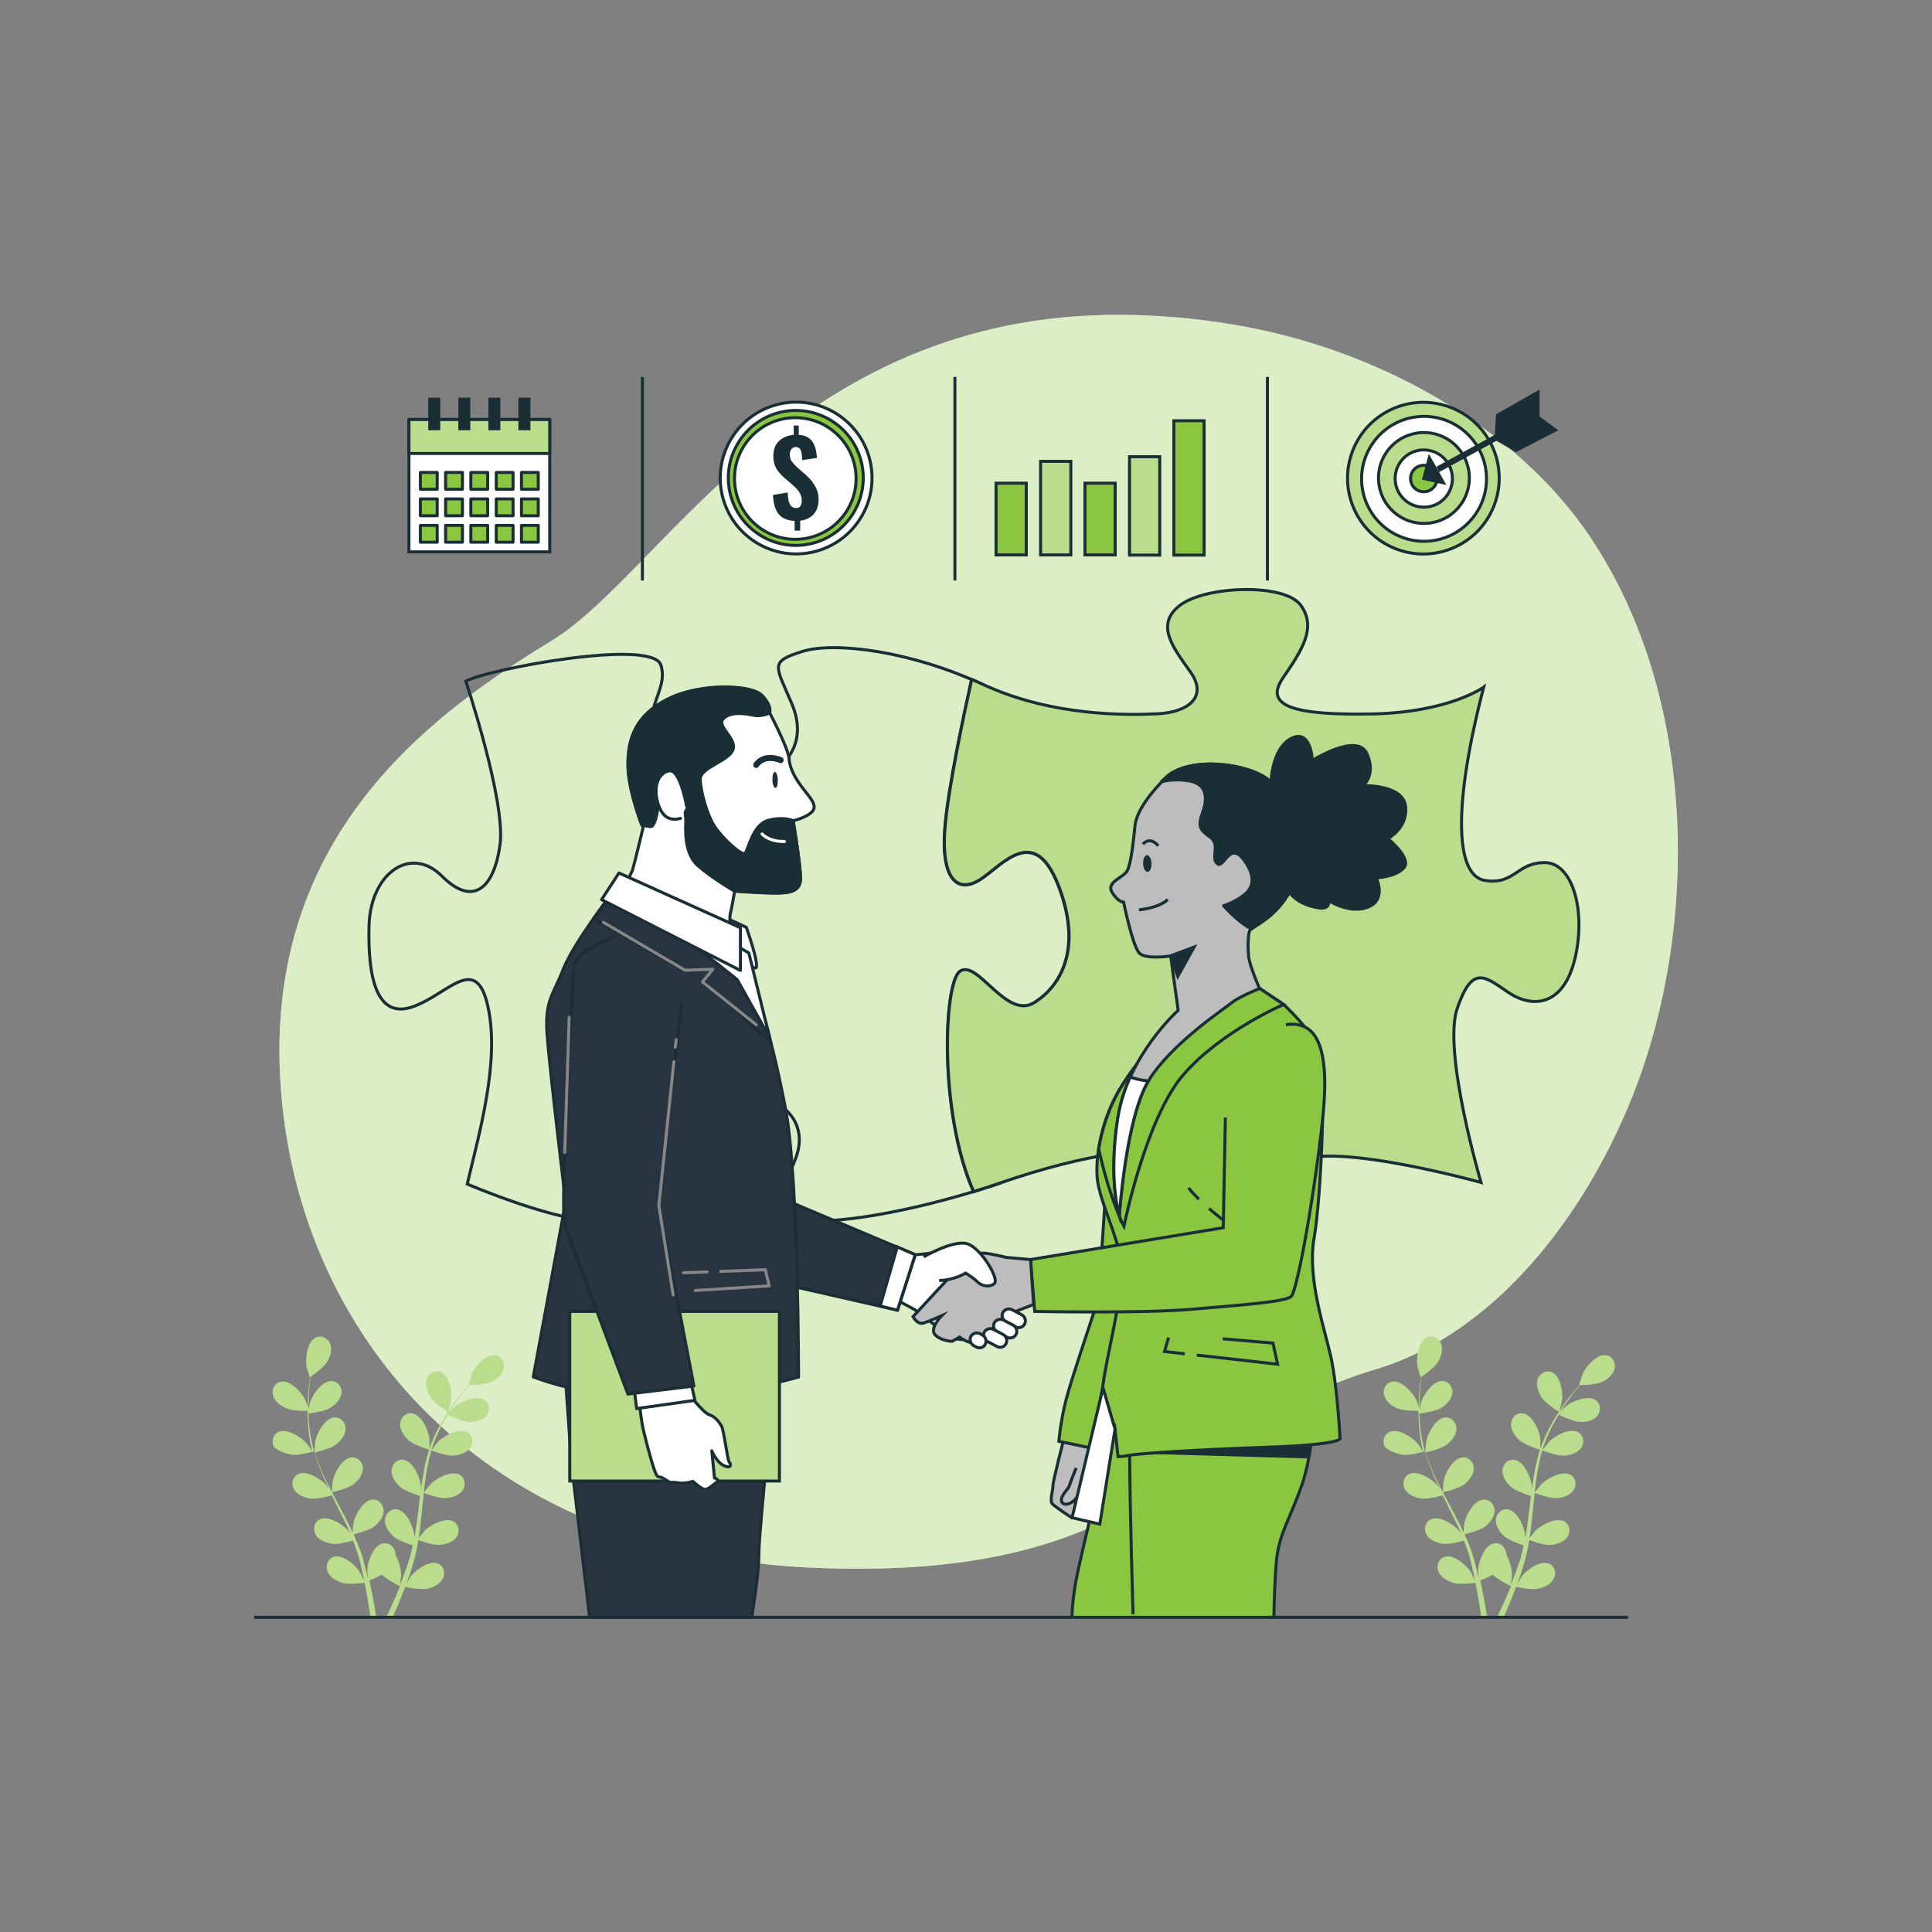 <?xml version="1.0" encoding="utf-8"?>
<!-- Generator: Adobe Illustrator 24.3.0, SVG Export Plug-In . SVG Version: 6.00 Build 0)  -->
<svg version="1.1" id="Layer_1" xmlns="http://www.w3.org/2000/svg" xmlns:xlink="http://www.w3.org/1999/xlink" x="0px" y="0px"
	 viewBox="0 0 1080 1080" style="enable-background:new 0 0 1080 1080;" xml:space="preserve">
<rect x="0" y="0" width="1080" height="1080" fill="#808080" stroke="none"/>
<style type="text/css">
	.st0{fill:#DCEEC5;}
	.st1{opacity:0.7;fill:#DCEEC5;}
	.st2{fill:none;stroke:#1A2E35;stroke-width:1.683;stroke-miterlimit:10;}
	.st3{fill:#B9DD8C;stroke:#1A2E35;stroke-width:1.683;stroke-miterlimit:10;}
	.st4{fill:#FFFFFF;stroke:#1A2E35;stroke-width:1.683;stroke-miterlimit:10;}
	.st5{fill:#8AC63F;stroke:#1A2E35;stroke-width:1.683;stroke-miterlimit:10;}
	.st6{fill:#1A2E35;stroke:#1A2E35;stroke-width:1.683;stroke-miterlimit:10;}
	.st7{fill:#FFFFFF;stroke:#1A2E35;stroke-width:3.365;stroke-miterlimit:10;}
	.st8{fill:#1A2E35;}
	.st9{fill:#B9DD8C;stroke:#1A2E35;stroke-width:1.683;stroke-linecap:round;stroke-linejoin:round;stroke-miterlimit:10;}
	.st10{fill:#8AC63F;stroke:#1A2E35;stroke-width:1.683;stroke-linecap:round;stroke-linejoin:round;stroke-miterlimit:10;}
	.st11{fill:#B9DD8C;}
	.st12{fill:#1A2E35;stroke:#1A2E35;stroke-width:1.683;stroke-linecap:round;stroke-linejoin:round;stroke-miterlimit:10;}
	.st13{fill:#BDBDBD;stroke:#1A2E35;stroke-width:1.683;stroke-miterlimit:10;}
	.st14{fill:#28343F;stroke:#1A2E35;stroke-width:1.683;stroke-linecap:round;stroke-linejoin:round;stroke-miterlimit:10;}
	.st15{fill:#FFFFFF;stroke:#1A2E35;stroke-width:1.683;stroke-linecap:round;stroke-linejoin:round;stroke-miterlimit:10;}
	.st16{fill:none;stroke:#1A2E35;stroke-width:3.365;stroke-linecap:round;stroke-linejoin:round;stroke-miterlimit:10;}
	.st17{fill:none;stroke:#FFFFFF;stroke-width:1.683;stroke-linecap:round;stroke-linejoin:round;stroke-miterlimit:10;}
	.st18{fill:none;stroke:#878787;stroke-width:1.683;stroke-linecap:round;stroke-linejoin:round;stroke-miterlimit:10;}
</style>
<g>
	<g>
		<path class="st0" d="M915.1,606.2c-24.8,66.3-75.4,138.2-146.6,159.4C660.8,797.7,648,884.5,455.2,876.4
			c-30.1-1.3-57.8-5.5-83.3-12.2c-13.7-3.6-26.8-8-39.2-13c-112.6-45.6-171.3-146-176.2-251c-6.4-138.1,89.9-204,152.6-242.5
			c62.6-38.6,138.1-187.9,327.7-181.5c28.9,1,57.7,4.9,85.7,12.5c63.8,17.3,128.6,55.4,166.3,111.3c2.8,4.2,5.5,8.5,8.1,12.9
			C947.2,398.3,948.8,515.7,915.1,606.2z"/>
		<path class="st1" d="M915.1,606.2c-24.8,66.3-75.4,138.2-146.6,159.4C660.8,797.7,648,884.5,455.2,876.4
			c-30.1-1.3-57.8-5.5-83.3-12.2c-13.7-3.6-26.8-8-39.2-13c-112.6-45.6-171.3-146-176.2-251c-6.4-138.1,89.9-204,152.6-242.5
			c62.6-38.6,138.1-187.9,327.7-181.5c28.9,1,57.7,4.9,85.7,12.5c63.8,17.3,128.6,55.4,166.3,111.3c2.8,4.2,5.5,8.5,8.1,12.9
			C947.2,398.3,948.8,515.7,915.1,606.2z"/>
	</g>
	<g>
		<path class="st2" d="M544.2,666.2c-19.6-44.4-16.7-117.2-7.6-123.2c10-6.7,25.8,27.4,41.6,17.5c15.8-10,26.6-31.6,13.3-65.7
			s-30.8-11.6-43.3-3.3c-12.5,8.3-22.5,0.8-20-29.1c1.8-22.1,10.5-62.7,14.9-82.5c2,0.9,4,1.7,5.9,2.6
			c-39.1-18.3-82.3-24.1-100.6-18.3c-18.3,5.8-15,7.5-5.8,29.1c19.1,45.1-53.2,60.6-74.1,25.8c-12.5-20.8,5.9-32.5,0.9-47.4
			c-5-15-97.3,2.5-109,9.1c0,0,22.5,67.4,19.1,91.5c-3.3,24.1-15,34.9-32.4,17.5c-17.5-17.5-39.9-1.7-40.8,27.4
			c-0.8,29.1,4.2,52.4,24.1,45.7s35.8-30.8,42.4,0c6.7,30.8-5,70.7-11.6,99c0,0,52.4,22.5,76.5,20.8c24.1-1.7,39.1-2.5,31.6-17.5
			c-7.5-15-20-25-10.8-41.6c9.1-16.6,45.7-15,64.9-10.8c19.1,4.2,27.4,18.3,21.6,34.1c-5.8,15.8-15.8,31.6,2.5,34.9
			c17.2,3.1,61.1-4.1,104.4-18.1C549.4,664.6,546.8,665.4,544.2,666.2z"/>
		<path class="st2" d="M559.9,661.1c-2.6,0.9-5.1,1.7-7.7,2.6C554.8,662.8,557.3,662,559.9,661.1z"/>
	</g>
	<path class="st3" d="M863.5,482.2c-15.8,0-16.6,12.5-33.3,10c-16.6-2.5-18.3-40.8-0.8-108.1c0,0-19.1,14.1-62.4,15
		c-43.3,0.8-60.7-4.2-49.9-20c10.8-15.8,19.1-28.3,10-40.8c-9.1-12.5-53.2-10.8-67.4,0c-14.1,10.8-4.2,23.3,5.8,37.4
		c10,14.1-1.7,22.5-18.3,23.3c-16.6,0.8-59.1,1.7-98.1-16.6c-2-0.9-3.9-1.8-5.9-2.6c-4.4,19.8-13,60.4-14.9,82.5
		c-2.5,29.9,7.5,37.4,20,29.1c12.5-8.3,29.9-30.8,43.3,3.3s2.5,55.7-13.3,65.7c-15.8,10-31.6-24.1-41.6-17.5
		c-9.1,6.1-12,78.8,7.6,123.2c5.2-1.6,10.5-3.3,15.7-5.1c45.7-15.8,91.5-23.3,99.8-12.5c8.3,10.8,5,9.1-5.8,25.8s-10,30.8,8.3,39.1
		c18.3,8.3,63.2,6.7,67.4-12.5c4.2-19.1-19.1-29.9-8.3-48.2c10.8-18.3,106.5,8.3,106.5,8.3s-21.6-73.2-13.3-97.3
		c8.3-24.1,15-18.3,28.3-9.1c13.3,9.1,30.8,8.3,37.4-18.3C886.8,509.7,879.3,482.2,863.5,482.2z"/>
	<g>
		<g>
			
				<ellipse transform="matrix(0.904 -0.427 0.427 0.904 -38.042 365.331)" class="st3" cx="795.9" cy="267.5" rx="42.4" ry="42.4"/>
			
				<ellipse transform="matrix(0.995 -0.102 0.102 0.995 -23.16 82.686)" class="st4" cx="795.9" cy="267.5" rx="34.9" ry="34.9"/>
			
				<ellipse transform="matrix(0.903 -0.43 0.43 0.903 -37.739 367.881)" class="st3" cx="795.9" cy="267.5" rx="25.4" ry="25.4"/>
			<path class="st4" d="M811.9,267.5c0-8.9-7.2-16-16-16c-8.9,0-16,7.2-16,16c0,8.9,7.2,16,16,16
				C804.8,283.6,811.9,276.4,811.9,267.5z"/>
			<path class="st5" d="M803.3,267.5c0-4.1-3.3-7.4-7.4-7.4c-4.1,0-7.4,3.3-7.4,7.4c0,4.1,3.3,7.4,7.4,7.4
				C800,274.9,803.3,271.6,803.3,267.5z"/>
		</g>
		<g>
			<polygon class="st6" points="799,255.9 795.9,267.5 806.9,269.9 			"/>
			<line class="st7" x1="803.7" y1="262.4" x2="851.9" y2="236.1"/>
			<polygon class="st6" points="836.4,244.7 837.1,232.1 859.8,219.2 859.8,233.6 			"/>
			<polygon class="st6" points="869.5,240.4 859.6,233.1 836.3,245.3 847.5,251.8 			"/>
		</g>
	</g>
	<g>
		<rect x="556.8" y="270.1" class="st5" width="16.9" height="40.1"/>
		<rect x="581.7" y="257.9" class="st3" width="16.9" height="52.3"/>
		<rect x="606.5" y="270.1" class="st5" width="16.9" height="40.1"/>
		<rect x="631.4" y="255.3" class="st3" width="16.9" height="55"/>
		<rect x="656.2" y="235.2" class="st5" width="16.9" height="75.1"/>
	</g>
	<g>
		<g>
			
				<ellipse transform="matrix(0.974 -0.229 0.229 0.974 -49.307 108.703)" class="st4" cx="444.7" cy="267.3" rx="42.4" ry="42.4"/>
			
				<ellipse transform="matrix(0.975 -0.223 0.223 0.975 -48.339 105.718)" class="st5" cx="444.7" cy="267.3" rx="37.7" ry="37.7"/>
			
				<ellipse transform="matrix(0.988 -0.153 0.153 0.988 -35.713 71.232)" class="st4" cx="444.7" cy="267.5" rx="34" ry="34"/>
		</g>
		<g>
			<path class="st8" d="M444.2,296.6v-5.4c-4-0.2-7-1.4-8.9-3.8c-2-2.4-3-6-3.2-10.7l8.2-1.4c0.1,1.9,0.3,3.6,0.6,4.8
				c0.3,1.3,0.8,2.3,1.5,2.9c0.7,0.6,1.5,1,2.6,1c1.2,0,2-0.4,2.5-1.2c0.4-0.8,0.7-1.7,0.7-2.7c0-2-0.5-3.6-1.4-5
				c-0.9-1.3-2.2-2.7-3.7-4l-4.9-4.2c-1.1-1-2.1-2.1-3-3.2c-0.9-1.1-1.6-2.3-2.1-3.7c-0.5-1.4-0.8-3-0.8-4.9c0-3.6,1-6.5,3.1-8.5
				c2.1-2,4.8-3.2,8.3-3.5v-5.2h2.8v5.2c2.1,0.1,3.8,0.6,5.1,1.4c1.3,0.8,2.4,1.9,3,3.1c0.7,1.3,1.2,2.6,1.5,4.1
				c0.3,1.5,0.5,2.9,0.6,4.3l-8.3,1.2c0-1.4-0.2-2.7-0.3-3.8c-0.2-1.1-0.5-2-1-2.6c-0.5-0.6-1.3-0.9-2.3-0.9c-1.1,0-1.9,0.5-2.5,1.3
				c-0.6,0.8-0.8,1.7-0.8,2.7c0,1.8,0.4,3.2,1.3,4.3c0.9,1.1,1.8,2.1,2.9,3.1l4.8,4.2c1.3,1.2,2.5,2.4,3.5,3.8
				c1.1,1.4,2,2.9,2.6,4.5c0.7,1.6,1,3.5,1,5.7c0,2.1-0.4,3.9-1.2,5.6c-0.8,1.7-2,3-3.6,4.1c-1.6,1-3.4,1.7-5.5,1.9v5.5H444.2z"/>
		</g>
	</g>
	<g>
		<rect x="228.6" y="234.5" class="st4" width="78.7" height="74"/>
		<rect x="228.6" y="234.5" class="st9" width="78.7" height="19"/>
		<g>
			<g>
				<rect x="235" y="264.1" class="st10" width="9.4" height="9.4"/>
				<rect x="249.1" y="264.1" class="st10" width="9.4" height="9.4"/>
				<rect x="263.2" y="264.1" class="st10" width="9.4" height="9.4"/>
				<rect x="277.4" y="264.1" class="st10" width="9.4" height="9.4"/>
				<rect x="291.5" y="264.1" class="st10" width="9.4" height="9.4"/>
			</g>
			<g>
				<rect x="235" y="278.9" class="st10" width="9.4" height="9.4"/>
				<rect x="249.1" y="278.9" class="st10" width="9.4" height="9.4"/>
				<rect x="263.2" y="278.9" class="st10" width="9.4" height="9.4"/>
				<rect x="277.4" y="278.9" class="st10" width="9.4" height="9.4"/>
				<rect x="291.5" y="278.9" class="st10" width="9.4" height="9.4"/>
			</g>
			<g>
				<rect x="235" y="293.7" class="st10" width="9.4" height="9.4"/>
				<rect x="249.1" y="293.7" class="st10" width="9.4" height="9.4"/>
				<rect x="263.2" y="293.7" class="st10" width="9.4" height="9.4"/>
				<rect x="277.4" y="293.7" class="st10" width="9.4" height="9.4"/>
				<rect x="291.5" y="293.7" class="st10" width="9.4" height="9.4"/>
			</g>
		</g>
		<g>
			<rect x="239.4" y="222.3" class="st8" width="6.7" height="18.2"/>
			<rect x="256.2" y="222.3" class="st8" width="6.7" height="18.2"/>
			<rect x="273" y="222.3" class="st8" width="6.7" height="18.2"/>
			<rect x="289.8" y="222.3" class="st8" width="6.7" height="18.2"/>
		</g>
	</g>
	<g>
		<path class="st11" d="M160.1,787.3c3.7,1.6,12.6,1.4,12.6,1.4c0.1,0-1.9-5.8-2.1-6.2c-2-4.1-8.2-10.9-13.2-10.2
			c-3.6,0.5-5.7,4.1-4.8,7.5C153.4,783.4,157,786,160.1,787.3z"/>
		<path class="st11" d="M163.2,813.2c3.8,0.6,11.8-1.8,12.4-1.9c1.3,4.5,2.9,8.9,4.8,13.4c1.1,2.5,2.3,5.1,3.5,7.6
			c-0.7-1.1-1.4-2-1.5-2.1c-3-3.4-10.7-8.3-15.4-6.3c-3.4,1.4-4.4,5.5-2.7,8.6c1.7,3.1,5.9,4.7,9.2,5.2c3.4,0.5,10.2-1.3,12-1.8
			c0.5,1,0.9,1.9,1.4,2.9c2.3,4.6,4.6,9.2,6.8,13.7c0.8,1.6,1.4,3.2,2.1,4.8c-0.6-0.9-1.2-1.7-1.3-1.8c-3-3.4-10.7-8.3-15.4-6.3
			c-3.4,1.4-4.4,5.5-2.7,8.6c1.7,3.1,5.9,4.7,9.2,5.2c3.3,0.5,9.6-1.2,11.7-1.8c0.7,1.7,1.3,3.3,1.9,5c0.4,1.1,0.8,2.2,1.1,3.4
			c0.3,1.1,0.6,2.3,0.9,3.4c0.5,2.2,1.1,4.4,1.5,6.5c0.3,1.5,0.6,2.9,0.9,4.3c-0.7-1.6-2.2-4.7-2.4-5c-2.4-3.8-9.4-9.9-14.3-8.6
			c-3.6,0.9-5.1,4.8-3.9,8.1c1.2,3.4,5.1,5.5,8.3,6.5c3.6,1.1,11.5,0.1,12.5,0c0.5,2.4,0.9,4.7,1.3,6.8c0.8,4.8,1.5,9.1,2,12.8h3.3
			c-0.6-3.8-1.3-8.3-2.3-13.3c-0.5-2.4-1-5-1.6-7.6c0.6-0.2,4-1.6,7-3.3c2.6,2.8,9.3,6.1,10.1,6.5c-0.9,2.2-1.8,4.4-2.7,6.4
			c-1.8,4.2-3.6,8-5.1,11.2h3.6c1.3-3,2.8-6.3,4.3-10c0.9-2.3,1.9-4.7,2.8-7.2c1,0.2,8.8,1.8,12.4,1c3.3-0.7,7.3-2.6,8.8-5.9
			c1.5-3.2,0.2-7.2-3.3-8.3c-4.8-1.6-12.2,3.9-14.9,7.5c-0.2,0.2-1.6,2.7-2.5,4.4c0.4-1,0.8-2,1.1-3.1c0.8-2.1,1.5-4.2,2.2-6.5
			c0.3-1.1,0.7-2.2,1-3.4c0.4-1.1,0.6-2.3,0.9-3.5c0.7-2.8,1.2-5.6,1.7-8.4c1.8,0.7,8.4,3,11.8,2.7c3.4-0.2,7.6-1.5,9.6-4.5
			c1.9-2.9,1.2-7.1-2-8.7c-4.5-2.3-12.6,2-15.9,5.2c-0.2,0.2-2.3,2.8-3.4,4.2c0.3-1.7,0.5-3.4,0.8-5.2c0.6-5,1.1-10.2,1.6-15.3
			c0.2-1.6,0.3-3.1,0.5-4.7c0.7,0.2,8.4,3.1,12.2,2.9c3.4-0.2,7.6-1.5,9.6-4.5c1.9-2.9,1.2-7.1-2-8.7c-4.5-2.3-12.6,2-15.9,5.2
			c-0.2,0.2-3.2,3.9-3.9,4.9c0.4-3.4,0.8-6.9,1.3-10.2c0.7-4.6,1.7-9.1,2.9-13.4c0.3,0.1,8.4,3.2,12.3,2.9c3.4-0.2,7.6-1.5,9.6-4.5
			c1.9-2.9,1.2-7.1-2-8.7c-4.5-2.3-12.6,2-15.9,5.2c-0.3,0.3-3.4,4.2-3.9,5c0.1-0.3,0.1-0.5,0.2-0.8c1.4-4.6,3.3-8.8,5.3-12.7
			c1.2-2.3,2.4-4.4,3.6-6.4c1.4,0.7,8.1,3.9,11.6,4.1c3.4,0.1,7.8-0.6,10-3.4c2.2-2.7,2-6.9-1.1-8.9c-4.2-2.8-12.8,0.6-16.3,3.4
			c-0.2,0.2-2,1.9-3.3,3.3c0.6-0.9,1.2-1.8,1.7-2.7c2.1-3.2,4.3-6,6.2-8.5c1.1-1.4,2.1-2.6,3.1-3.8c1.8,0,9-0.2,12.1-1.7
			c3.1-1.4,6.6-4.1,7.3-7.7c0.7-3.4-1.4-7-5-7.4c-5.1-0.5-11.1,6.4-12.9,10.5c-0.2,0.4-2,6.3-1.9,6.3c0,0,0.1,0,0.1,0
			c-1,1.1-2,2.3-3.1,3.6c-2,2.4-4.2,5.2-6.4,8.4c-2.2,3.2-4.5,6.7-6.6,10.6c-2.1,3.9-4.1,8.1-5.7,12.8c0,0.1,0,0.1,0,0.2
			c0-1.5,0-5.7-0.1-6c-0.6-4.5-4.4-12.9-9.4-13.8c-3.6-0.7-6.7,2.2-6.9,5.7c-0.3,3.6,2.3,7.2,4.8,9.4c2.9,2.6,10.8,5,11.4,5.2
			c-1.4,4.4-2.5,9.1-3.3,13.8c-0.5,2.7-0.9,5.5-1.3,8.3c0-1.3,0-2.4-0.1-2.6c-0.6-4.5-4.4-12.9-9.4-13.8c-3.6-0.7-6.7,2.2-6.9,5.7
			c-0.3,3.6,2.3,7.2,4.8,9.4c2.6,2.3,9.3,4.5,11.1,5.1c-0.1,1.1-0.3,2.1-0.4,3.2c-0.6,5.1-1.2,10.2-1.9,15.2
			c-0.3,1.8-0.6,3.5-0.9,5.2c0-1.1,0-2.1-0.1-2.3c-0.6-4.5-4.4-12.9-9.4-13.8c-3.6-0.7-6.7,2.2-6.9,5.7c-0.3,3.6,2.3,7.2,4.8,9.4
			c2.5,2.2,8.6,4.3,10.7,5c-0.4,1.8-0.7,3.5-1.2,5.2c-0.3,1.1-0.6,2.3-1,3.4c-0.4,1.1-0.7,2.2-1.1,3.3c-0.8,2.1-1.5,4.3-2.3,6.3
			c-0.5,1.4-1.1,2.8-1.6,4.1c0.3-1.7,0.7-5.2,0.7-5.5c0.1-3-1-7.9-3.1-11.4c0-0.4,0-0.9-0.1-1.3c-0.6-3.5-3.8-6.1-7.4-5.1
			c-4.9,1.3-8,9.9-8.3,14.5c0,0.3,0.2,3.2,0.3,5c-0.2-1.1-0.5-2.1-0.7-3.2c-0.5-2.2-1.1-4.3-1.7-6.7c-0.3-1.1-0.7-2.2-1-3.4
			c-0.3-1.1-0.8-2.3-1.2-3.4c-1-2.7-2.1-5.3-3.3-8c1.9-0.5,8.6-2.2,11.3-4.2c2.7-2.1,5.5-5.4,5.5-9c0-3.5-2.9-6.6-6.5-6.2
			c-5.1,0.5-9.5,8.6-10.4,13.1c-0.1,0.3-0.4,3.5-0.5,5.3c-0.7-1.6-1.4-3.2-2.2-4.7c-2.3-4.6-4.7-9.1-7.1-13.6
			c-0.7-1.4-1.5-2.8-2.2-4.2c0.7-0.2,8.7-2,11.8-4.3c2.7-2.1,5.5-5.4,5.5-9c0-3.5-2.9-6.6-6.5-6.2c-5.1,0.5-9.5,8.6-10.4,13.1
			c-0.1,0.3-0.5,5-0.5,6.2c-1.6-3.1-3.2-6.1-4.6-9.2c-2-4.3-3.6-8.6-5-12.8c0.3-0.1,8.7-2,11.8-4.4c2.7-2.1,5.5-5.4,5.5-9
			c0-3.5-2.9-6.6-6.5-6.2c-5.1,0.5-9.5,8.6-10.4,13.1c-0.1,0.3-0.5,5.4-0.5,6.3c-0.1-0.3-0.2-0.5-0.3-0.8c-1.4-4.6-2.1-9.2-2.6-13.5
			c-0.3-2.5-0.4-5-0.5-7.3c1.6-0.2,8.9-1.2,12-3c2.9-1.8,6.1-4.8,6.5-8.4c0.4-3.5-2.1-6.8-5.8-6.8c-5.1,0-10.3,7.5-11.7,11.8
			c-0.1,0.2-0.6,2.7-0.9,4.5c0-1.1-0.1-2.2,0-3.2c0-3.8,0.3-7.4,0.5-10.5c0.2-1.8,0.3-3.4,0.5-4.9c1.5-1,7.4-5.2,9.2-8.1
			c1.8-2.9,3.2-7.1,1.9-10.4c-1.3-3.3-5-5.1-8.3-3.4c-4.5,2.3-5.7,11.4-5,15.9c0.1,0.4,1.8,6.3,1.9,6.3c0,0,0.1,0,0.1-0.1
			c-0.2,1.4-0.4,3-0.6,4.7c-0.3,3.1-0.6,6.6-0.7,10.5c-0.1,3.9-0.1,8.1,0.3,12.5c0.4,4.4,1,9.1,2.3,13.8c0,0.1,0,0.1,0.1,0.2
			c-0.8-1.3-3.2-4.7-3.4-4.9c-3-3.4-10.7-8.3-15.4-6.3c-3.4,1.4-4.4,5.5-2.7,8.6C155.7,811.2,159.9,812.7,163.2,813.2z"/>
		<path class="st11" d="M250.5,789.3c0.1,0,1.6-5.9,1.7-6.3c0.6-4.5-0.8-13.6-5.4-15.8c-3.3-1.6-7,0.3-8.2,3.6
			c-1.2,3.4,0.3,7.5,2.2,10.4C242.9,784.5,250.5,789.3,250.5,789.3z"/>
	</g>
	<g>
		<path class="st11" d="M781.2,787.3c3.7,1.6,12.6,1.4,12.6,1.4c0.1,0-1.9-5.8-2.1-6.2c-2-4.1-8.2-10.9-13.2-10.2
			c-3.6,0.5-5.7,4.1-4.8,7.5C774.5,783.4,778,786,781.2,787.3z"/>
		<path class="st11" d="M784.2,813.2c3.8,0.6,11.8-1.8,12.4-1.9c1.3,4.5,2.9,8.9,4.8,13.4c1.1,2.5,2.3,5.1,3.5,7.6
			c-0.7-1.1-1.4-2-1.5-2.1c-3-3.4-10.7-8.3-15.4-6.3c-3.4,1.4-4.4,5.5-2.7,8.6c1.7,3.1,5.9,4.7,9.2,5.2c3.4,0.5,10.2-1.3,12-1.8
			c0.5,1,0.9,1.9,1.4,2.9c2.3,4.6,4.6,9.2,6.8,13.7c0.8,1.6,1.4,3.2,2.1,4.8c-0.6-0.9-1.2-1.7-1.3-1.8c-3-3.4-10.7-8.3-15.4-6.3
			c-3.4,1.4-4.4,5.5-2.7,8.6c1.7,3.1,5.9,4.7,9.2,5.2c3.3,0.5,9.6-1.2,11.7-1.8c0.7,1.7,1.3,3.3,1.9,5c0.4,1.1,0.8,2.2,1.1,3.4
			c0.3,1.1,0.6,2.3,0.9,3.4c0.5,2.2,1.1,4.4,1.5,6.5c0.3,1.5,0.6,2.9,0.9,4.3c-0.7-1.6-2.2-4.7-2.4-5c-2.4-3.8-9.4-9.9-14.3-8.6
			c-3.6,0.9-5.1,4.8-3.9,8.1c1.2,3.4,5.1,5.5,8.3,6.5c3.6,1.1,11.5,0.1,12.5,0c0.5,2.4,0.9,4.7,1.3,6.8c0.8,4.8,1.5,9.1,2,12.8h3.3
			c-0.6-3.8-1.3-8.3-2.3-13.3c-0.5-2.4-1-5-1.6-7.6c0.6-0.2,4-1.6,7-3.3c2.6,2.8,9.3,6.1,10.1,6.5c-0.9,2.2-1.8,4.4-2.7,6.4
			c-1.8,4.2-3.6,8-5.1,11.2h3.6c1.3-3,2.8-6.3,4.3-10c0.9-2.3,1.9-4.7,2.8-7.2c1,0.2,8.8,1.8,12.4,1c3.3-0.7,7.3-2.6,8.8-5.9
			c1.5-3.2,0.2-7.2-3.3-8.3c-4.8-1.6-12.2,3.9-14.9,7.5c-0.2,0.2-1.6,2.7-2.5,4.4c0.4-1,0.8-2,1.1-3.1c0.8-2.1,1.5-4.2,2.2-6.5
			c0.3-1.1,0.7-2.2,1-3.4c0.4-1.1,0.6-2.3,0.9-3.5c0.7-2.8,1.2-5.6,1.7-8.4c1.8,0.7,8.4,3,11.8,2.7c3.4-0.2,7.6-1.5,9.6-4.5
			c1.9-2.9,1.2-7.1-2-8.7c-4.5-2.3-12.6,2-15.9,5.2c-0.2,0.2-2.3,2.8-3.4,4.2c0.3-1.7,0.5-3.4,0.8-5.2c0.6-5,1.1-10.2,1.6-15.3
			c0.2-1.6,0.3-3.1,0.5-4.7c0.7,0.2,8.4,3.1,12.2,2.9c3.4-0.2,7.6-1.5,9.6-4.5c1.9-2.9,1.2-7.1-2-8.7c-4.5-2.3-12.6,2-15.9,5.2
			c-0.2,0.2-3.2,3.9-3.9,4.9c0.4-3.4,0.8-6.9,1.3-10.2c0.7-4.6,1.7-9.1,2.9-13.4c0.3,0.1,8.4,3.2,12.3,2.9c3.4-0.2,7.6-1.5,9.6-4.5
			c1.9-2.9,1.2-7.1-2-8.7c-4.5-2.3-12.6,2-15.9,5.2c-0.3,0.3-3.4,4.2-3.9,5c0.1-0.3,0.1-0.5,0.2-0.8c1.4-4.6,3.3-8.8,5.3-12.7
			c1.2-2.3,2.4-4.4,3.6-6.4c1.4,0.7,8.1,3.9,11.6,4.1c3.4,0.1,7.8-0.6,10-3.4c2.2-2.7,2-6.9-1.1-8.9c-4.2-2.8-12.8,0.6-16.3,3.4
			c-0.2,0.2-2,1.9-3.3,3.3c0.6-0.9,1.2-1.8,1.7-2.7c2.1-3.2,4.3-6,6.2-8.5c1.1-1.4,2.1-2.6,3.1-3.8c1.8,0,9-0.2,12.1-1.7
			c3.1-1.4,6.6-4.1,7.3-7.7c0.7-3.4-1.4-7-5-7.4c-5.1-0.5-11.1,6.4-12.9,10.5c-0.2,0.4-2,6.3-1.9,6.3c0,0,0.1,0,0.1,0
			c-1,1.1-2,2.3-3.1,3.6c-2,2.4-4.2,5.2-6.4,8.4c-2.2,3.2-4.5,6.7-6.6,10.6c-2.1,3.9-4.1,8.1-5.7,12.8c0,0.1,0,0.1,0,0.2
			c0-1.5,0-5.7-0.1-6c-0.6-4.5-4.4-12.9-9.4-13.8c-3.6-0.7-6.7,2.2-6.9,5.7c-0.3,3.6,2.3,7.2,4.8,9.4c2.9,2.6,10.8,5,11.4,5.2
			c-1.4,4.4-2.5,9.1-3.3,13.8c-0.5,2.7-0.9,5.5-1.3,8.3c0-1.3,0-2.4-0.1-2.6c-0.6-4.5-4.4-12.9-9.4-13.8c-3.6-0.7-6.7,2.2-6.9,5.7
			c-0.3,3.6,2.3,7.2,4.8,9.4c2.6,2.3,9.3,4.5,11.1,5.1c-0.1,1.1-0.3,2.1-0.4,3.2c-0.6,5.1-1.2,10.2-1.9,15.2
			c-0.3,1.8-0.6,3.5-0.9,5.2c0-1.1,0-2.1-0.1-2.3c-0.6-4.5-4.4-12.9-9.4-13.8c-3.6-0.7-6.7,2.2-6.9,5.7c-0.3,3.6,2.3,7.2,4.8,9.4
			c2.5,2.2,8.6,4.3,10.7,5c-0.4,1.8-0.7,3.5-1.2,5.2c-0.3,1.1-0.6,2.3-1,3.4c-0.4,1.1-0.7,2.2-1.1,3.3c-0.8,2.1-1.5,4.3-2.3,6.3
			c-0.5,1.4-1.1,2.8-1.6,4.1c0.3-1.7,0.7-5.2,0.7-5.5c0.1-3-1-7.9-3.1-11.4c0-0.4,0-0.9-0.1-1.3c-0.6-3.5-3.8-6.1-7.4-5.1
			c-4.9,1.3-8,9.9-8.3,14.5c0,0.3,0.2,3.2,0.3,5c-0.2-1.1-0.5-2.1-0.7-3.2c-0.5-2.2-1.1-4.3-1.7-6.7c-0.3-1.1-0.7-2.2-1-3.4
			c-0.3-1.1-0.8-2.3-1.2-3.4c-1-2.7-2.1-5.3-3.3-8c1.9-0.5,8.6-2.2,11.3-4.2c2.7-2.1,5.5-5.4,5.5-9c0-3.5-2.9-6.6-6.5-6.2
			c-5.1,0.5-9.5,8.6-10.4,13.1c-0.1,0.3-0.4,3.5-0.5,5.3c-0.7-1.6-1.4-3.2-2.2-4.7c-2.3-4.6-4.7-9.1-7.1-13.6
			c-0.7-1.4-1.5-2.8-2.2-4.2c0.7-0.2,8.7-2,11.8-4.3c2.7-2.1,5.5-5.4,5.5-9c0-3.5-2.9-6.6-6.5-6.2c-5.1,0.5-9.5,8.6-10.4,13.1
			c-0.1,0.3-0.5,5-0.5,6.2c-1.6-3.1-3.2-6.1-4.6-9.2c-2-4.3-3.6-8.6-5-12.8c0.3-0.1,8.7-2,11.8-4.4c2.7-2.1,5.5-5.4,5.5-9
			c0-3.5-2.9-6.6-6.5-6.2c-5.1,0.5-9.5,8.6-10.4,13.1c-0.1,0.3-0.5,5.4-0.5,6.3c-0.1-0.3-0.2-0.5-0.3-0.8c-1.4-4.6-2.1-9.2-2.6-13.5
			c-0.3-2.5-0.4-5-0.5-7.3c1.6-0.2,8.9-1.2,12-3c2.9-1.8,6.1-4.8,6.5-8.4c0.4-3.5-2.1-6.8-5.8-6.8c-5.1,0-10.3,7.5-11.7,11.8
			c-0.1,0.2-0.6,2.7-0.9,4.5c0-1.1-0.1-2.2,0-3.2c0-3.8,0.3-7.4,0.5-10.5c0.2-1.8,0.3-3.4,0.5-4.9c1.5-1,7.4-5.2,9.2-8.1
			c1.8-2.9,3.2-7.1,1.9-10.4c-1.3-3.3-5-5.1-8.3-3.4c-4.5,2.3-5.7,11.4-5,15.9c0.1,0.4,1.8,6.3,1.9,6.3c0,0,0.1,0,0.1-0.1
			c-0.2,1.4-0.4,3-0.6,4.7c-0.3,3.1-0.6,6.6-0.7,10.5c-0.1,3.9-0.1,8.1,0.3,12.5c0.4,4.4,1,9.1,2.3,13.8c0,0.1,0,0.1,0.1,0.2
			c-0.8-1.3-3.2-4.7-3.4-4.9c-3-3.4-10.7-8.3-15.4-6.3c-3.4,1.4-4.4,5.5-2.7,8.6C776.7,811.2,780.9,812.7,784.2,813.2z"/>
		<path class="st11" d="M871.5,789.3c0.1,0,1.6-5.9,1.7-6.3c0.6-4.5-0.8-13.6-5.4-15.8c-3.3-1.6-7,0.3-8.2,3.6
			c-1.2,3.4,0.3,7.5,2.2,10.4C863.9,784.5,871.5,789.3,871.5,789.3z"/>
	</g>
	<g>
		<g>
			<path class="st12" d="M710.5,437.1c0,0,0.5-19,11.5-24.4c11-5.4,11.6,12.4,11.6,12.4s25.1-15.9,30.5-3.8
				c5.4,12.1-2.2,17.9-2.2,17.9s22.3-0.8,23.8,11.4c1.5,12.2-9.9,18.2-9.9,18.2s13.8,11.2,8.9,16.4c-4.8,5.2-15.4,5.5-15.4,5.5
				s6,12-4.4,16.3c-10.4,4.3-22.4-3.7-22.4-3.7s1.9,5.5-6,4.1c-7.8-1.4-15.8-5-20.6-16.5C710.9,479.4,704.6,446.8,710.5,437.1z"/>
			<g>
				<path class="st13" d="M594.8,804c0,0-6.2,23.8-6.2,26.5c0.1,2.7-2.1,8.6-0.2,10.3c1.8,1.7,10,7.3,10.9,7.6
					c0.9,0.3,3.5-0.7,4.4-1.3c0.9-0.6,1.4-2.1,1.4-3c0-0.9-2.5-4.6-2.8-5.5c-0.3-0.9,4.6-12.3,6.5-17.9c1.9-5.7,3-15.4,3-15.4
					L594.8,804z"/>
				<path class="st13" d="M601.6,820.6c0,0-3.5,8.4-3.8,9.9c-0.2,1.5-5.1,5.5-4.4,8.7c0.7,3.2,7.8,2.4,11.3-7.2"/>
			</g>
			<path class="st5" d="M617.5,674.6c0,0-3,48.6-4.1,52.9c-1.1,4.3-14.6,43.5-17.6,55.5c-3,12-3.9,22.7-3.9,22.7l18.2,3.8l10.2-44.8
				c0,0,13.3-40.8,10.7-59.9C628.2,685.5,617.5,674.6,617.5,674.6z"/>
			<g>
				<path class="st5" d="M712.1,904.1c0.2-10.6,0.7-24.8,1.6-33c1.6-14.1,7.7-22.8,13.9-40.5c6.2-17.7,6.7-40.6,6.7-40.6l-110.9,3.9
					c0,0-12.8,47.7-20.5,82.8c-2.6,11.8-3.5,20.7-3.7,27.4"/>
				<polygon class="st12" points="638,811.8 730.3,814.4 732.2,807.3 				"/>
				<path class="st4" d="M633.4,902.4c0,0-1.8-57.7-1.9-89"/>
			</g>
			<g>
				<path class="st5" d="M704.1,552.5l13.5,9.1c0,0,15.9,14.3,19.9,26c4,11.7,1.1,81.7-2.9,104.4c-4,22.7,5.9,50.7,9.4,66.6
					c3.5,15.9,5.1,45.4,5.1,45.4s2.5,3.5-40.7,5c-43.2,1.5-73.3,3.7-76.9,4.5c-3.5,0.7-6.5,0.8-6.5,0.8l-1.7-15.3l-4.3,12.6l-9-2.1
					c0,0,5.6-27.4,7-38.2c1.4-10.7,10.2-47.2,10.3-60.8c0.1-13.6-11.3-35.7-13.6-49.3c-2.2-13.5,2.3-36.8,13.5-54.4
					c11.2-17.6,18.7-24.4,40.6-42.3C689.8,546.5,704.1,552.5,704.1,552.5z"/>
				<polyline class="st2" points="669,757.5 714.2,762.6 711.6,750.8 683.5,748.4 				"/>
				<polyline class="st2" points="653.2,747.7 651,755.5 662.3,756.8 				"/>
				<path class="st2" d="M670.2,670.4c-2.3-2.3-4.4-4.5-5.8-6.4"/>
				<path class="st2" d="M685.9,683.7c0,0-4.8-3.6-10-8.1"/>
			</g>
			<path class="st5" d="M704.1,552.5c0,0-14.3-6-36.2,12c-21.9,17.9-29.4,24.7-40.6,42.3c-7,10.9-11.3,23.9-13.1,35.5
				c0.3,1.3,0.6,2.6,0.9,4c6.3,26.4,13.2,39.2,13.2,39.2s12.1-60.3,33.2-84.7c21.1-24.4,56.1-39.3,56.1-39.3L704.1,552.5z"/>
			<path class="st13" d="M651.5,435c0,0-15.8,14.8-17,26.4c-1.2,11.6-2.4,21.7-4.4,25.4c-2,3.8-11.9,6.2-8.5,11.9
				c3.4,5.7,6.5,5.6,6.5,5.6s5.1,25.1,8.9,28.6c3.8,3.6,17.4,1.5,17.4,1.5l4.2,30.4c0,0-28.2,25.1-33.7,60
				c-5.5,34.9,0.8,54.8,0.8,54.8s3.7-55,16.4-75.6c12.7-20.6,42.3-40.1,46.6-43.6c4.4-3.5,15.4-7.8,15.4-7.8s-5.2-11.9-6-17.1
				c-0.7-5.2-0.5-13.1,0.5-15.3s18.6-8.5,25.3-28.8c6.7-20.2-3.1-44.1-13.5-54.3C700.1,426.9,664.7,421.9,651.5,435z"/>
			<path class="st12" d="M723.9,491.4c6.7-20.2-3.1-44.1-13.5-54.3c-10.4-10.2-45.8-15.2-59-2.2c0,0-0.8,0.8-2.2,2.1
				c2.7-0.7,8.1-1.7,15.4-0.5c10.6,1.7,10.4,10.2,7.5,18.2c-2.9,8-0.7,9.5,4.7,13.5c5.4,4-0.1,11.6,3.7,14.6
				c3.8,3,6.9-13.4,15.2-1.6c8.3,11.8,2.7,17.3-2.4,20.6c-5.1,3.3-9.3,4.5-9.3,4.5s7.8,9.1,15.5,12.9
				C703.1,516.6,718,509.5,723.9,491.4z"/>
			<g>
				<path class="st2" d="M636.7,508.6c0,0,11-0.9,16.1-5.8"/>
				<path class="st8" d="M643.7,482.6c0.1,2.6-0.9,4.8-2.2,4.8c-1.3,0-2.4-2-2.5-4.6c-0.1-2.6,0.9-4.8,2.2-4.8
					C642.4,477.9,643.6,480,643.7,482.6z"/>
				<path class="st2" d="M638.9,471.9c0,0,3.6-4.8,8.6,0.9"/>
			</g>
			<polygon class="st6" points="654.4,534.3 667.5,529.4 658.4,545.8 			"/>
			<polygon class="st4" points="616.6,775.8 599.3,848.4 614.8,852 623.3,798.9 			"/>
			<path class="st4" d="M631.8,602.1c-3.1,6.9-5.6,14.5-6.9,22.6c-5.5,34.9,0.8,54.8,0.8,54.8s3.6-54.2,16.2-75.2
				C637.9,603.9,634.5,603,631.8,602.1z"/>
		</g>
		<g>
			<path class="st5" d="M685,624.7l-1.2,61.6l-107.8,17.8l2.4,29c0,0,59.8,1.2,87.6-1.2s52.1-4.1,55.7-7.1
				c3.6-3,13.6-60.2,17.8-100.5c4.1-40.3-4.1-53.9-20.7-51.5"/>
			<g>
				<path class="st4" d="M511.6,701.4l-8.6,26.2l8.5,4.6c0,0,10.7,8.3,16.5,12.7c5.9,4.5,10.3,4.5,13.4,3.1
					c3.1-1.4,17.2-21.4,19-25.2c1.7-3.8-6.5-15.2-14.8-20c-8.3-4.8-15.2-4.8-20-3.4S511.6,701.4,511.6,701.4z"/>
				<path class="st13" d="M576.1,704.1l-13.6-1.2c0,0-9.5-2.4-13-2.4s-8.3,3.6-10.7,5.3c-2.4,1.8-28.4,30.2-28.4,30.2
					s2.4,4.7,5.9,3.6c3.6-1.2,10.1-4.1,10.1-4.1s-7.1,7.1-3.6,10.7c3.6,3.6,9.5,3.6,9.5,3.6l4.1-2.4c0,0,3,2.4,5.9,3
					c3,0.6,7.7-0.6,11.8-3c4.1-2.4,14.6-14.7,14.6-14.7l9.1-3.5L576.1,704.1z"/>
				<path class="st4" d="M516.3,702.6c0,0,17.2-10,24.8-7.2c7.6,2.8,17.6,19.6,14.8,22.1c-2.8,2.4-7.2,1.4-9.6-1
					c-2.4-2.4-6.5-4.8-6.5-4.8s-6.9,4.1-14.8,4.1"/>
				<g>
					<path class="st4" d="M567.7,741.7l-5.5-2.9c-1.8-1-2.5-3.3-1.6-5.1l0,0c1-1.8,3.3-2.5,5.1-1.6l5.5,2.9c1.8,1,2.5,3.3,1.6,5.1
						l0,0C571.8,742,569.5,742.7,567.7,741.7z"/>
					<path class="st4" d="M562.9,747.5l-5.5-2.9c-1.8-1-2.5-3.3-1.6-5.1l0,0c1-1.8,3.3-2.5,5.1-1.6l5.5,2.9c1.8,1,2.5,3.3,1.6,5.1
						l0,0C567,747.8,564.7,748.5,562.9,747.5z"/>
					<path class="st4" d="M557.3,752.7l-5.5-2.9c-1.8-1-2.5-3.3-1.6-5.1l0,0c1-1.8,3.3-2.5,5.1-1.6l5.5,2.9c1.8,1,2.5,3.3,1.6,5.1
						l0,0C561.5,753,559.2,753.7,557.3,752.7z"/>
					<path class="st4" d="M545.7,753l-1.4-0.8c-1.8-1-2.5-3.3-1.6-5.1l0,0c1-1.8,3.3-2.5,5.1-1.6l1.4,0.8c1.8,1,2.5,3.3,1.6,5.1h0
						C549.9,753.3,547.6,754,545.7,753z"/>
				</g>
			</g>
		</g>
		<g>
			<polygon class="st14" points="511.6,701.4 439.3,670.9 442,718.8 501.7,732.4 			"/>
			<polygon class="st4" points="501.7,732.4 511.6,701.4 501.5,697 501.3,698 492,730.1 			"/>
		</g>
		<g>
			<g>
				<g>
					<path class="st15" d="M398.7,509.8l18.5,8.6c0,0,7.8,22,5.2,22.7s-22-14.9-22-14.9L398.7,509.8z"/>
					<path class="st15" d="M409.4,505.4l1.3-7.4c0,0,17.2,1.2,24,1.1s12.9-0.9,12.8-8.2c0-7.3-4.1-32.1-4.1-32.1s7.7-1.8,10.7-5.2
						c3-3.4-1.3-7.7-5.2-12.8c-3.9-5.1-7.4-10.7-7.8-16.7c-0.5-6-10.9-25.7-10.9-25.7s1.7-3-3.9-9.4c-5.6-6.4-34.3-7.5-52.7,1.6
						c-18.4,9.1-22.6,22.4-22.5,37c0.1,14.6,8.4,35.1,8.4,35.1s-5.4,22.3-5.9,23.6c-0.4,1.3-5.3,10.8-5.3,10.8s23,16,31.4,23.2
						c8.4,7.2,27.3,19.5,27.5,12.9c0.1-6.7,0.9-21.7,0.9-21.7L409.4,505.4z"/>
					<path class="st8" d="M434.8,435.9c0.1,2.5-0.5,4.5-1.3,4.6c-0.8,0-1.6-1.9-1.7-4.4c-0.1-2.5,0.5-4.5,1.3-4.6
						C433.9,431.4,434.7,433.4,434.8,435.9z"/>
					<path class="st16" d="M422.7,427.6c0,0,3.8-6.5,13.7-2.7"/>
				</g>
				<path class="st12" d="M447.5,490.9c0-7.3-4.1-32.1-4.1-32.1s-4.7-2.5-13.7-0.3c-9,2.2-11.5,16.8-13.2,18.5
					c-1.7,1.7-12.9-8.5-17.2-15.3c-4.3-6.8-7.4-18.8-7.9-25.7c-0.5-6.9,15.8-10.4,18.3-16.8c2.5-6.4-9.5-13.2-5.3-17.5
					c4.3-4.3,12.8-2.7,17.1-1.8c4.3,0.8,8.6-1.3,8.6-1.3s1.7-3-3.9-9.4c-5.6-6.4-34.3-7.5-52.7,1.6c-18.4,9.1-22.6,22.4-22.5,37
					c0.1,11.8,5.5,27.5,7.6,33.1c1.7,0.6,4.3,1.4,5.5,1.1c1.7-0.4,3-5.6,3.8-10.7c0.8-5.2,13.2-11.2,13.2-11.2s2.2,15.4,2.3,18.4
					c0,3-1.6,18,6.6,25.3c8.2,7.2,20.7,14.4,20.7,14.4s17.2,1.2,24,1.1S447.6,498.2,447.5,490.9z"/>
				<path class="st15" d="M383.8,450.6c0,0-3.6-20.6-9.6-19.7c-6,0.9-9.4,8.6-6.3,18.5c3.1,9.8,9.1,8.9,12.5,8.1"/>
				<path class="st17" d="M426,466.2c0,0,3.5,4.3,12.5,4.2"/>
			</g>
			<path class="st14" d="M329.6,904.1h90.8c0.3-4.8,3.8-23.2,3.8-35.2c0-13.9,9.6-103.7,9.6-103.7l-118.2-1.5l3.9,54.9L329.6,904.1z
				"/>
			<path class="st14" d="M341.5,500.3c0,0-20.7,26.6-26.6,41.4c-5.8,14.9-10.4,17.5-9.1,36.3c1.3,18.8,10.4,93.9,10.4,93.9
				l-18.1,97.8c0,0,29.1,11.7,66.7,11.7s53.8-3.2,56.3-4.5s25.3-7.1,25.3-7.1s0-110.7-7.1-148.9c-7.1-38.2-16.2-67.3-19.4-74.5
				c-3.2-7.1-13.6-30.4-13.6-30.4L341.5,500.3z"/>
			<path class="st14" d="M419.9,546.3c-3.2-7.1-13.6-30.4-13.6-30.4l-64.8-15.5c0,0-4.4,5.6-9.7,13.1c14.1,8.2,49.1,28.5,51.1,29
				c2.6,0.6,15.5-0.6,15.5-0.6l-5.8,7.1c0,0,15.5,12.3,20.7,17.5c2.7,2.7,10.6,9.9,17.5,16.1C426.2,563.9,421.9,550.8,419.9,546.3z"
				/>
			<polygon class="st15" points="390.1,530.1 412.1,547.6 430.2,580 418.6,532.7 394.6,519.1 			"/>
			<polygon class="st15" points="346,488 413.9,518.6 413.9,542.5 336.3,502.9 			"/>
			<g>
				<rect x="318.5" y="733.1" class="st3" width="117.2" height="94.8"/>
				<path class="st15" d="M384.3,778.3c0,0,8.7,11.4,12.1,12.5s5.3,3.8,6.8,6.1c1.5,2.3,3.4,19.3,4.5,20.5s1.1,3.8-3,1.9
					c-4.2-1.9-6.8-8.3-6.8-8.3l1.5,15.2c0,0,3.4,0.8,0.8,2.7c-2.7,1.9-4.9,4.5-7.2,3.4s-5.7-4.2-5.7-4.2s-4.2,1.5-8.3,0.8
					c-4.2-0.8-3.4,0.8-7.2-1.9c-3.8-2.7-3.8,0.4-5.7-4.5c-1.9-4.9-6.4-22-7.2-26.9c-0.8-4.9-1.5-11.7-1.5-11.7L384.3,778.3z"/>
				<polygon class="st15" points="385.8,771.1 388.5,782.8 355.9,787.4 354.4,775.6 				"/>
				<path class="st14" d="M344.1,523.6c0,0-22.7,7.1-23.3,17.5c-0.6,10.4-8.2,136.1-4.9,144.5c3.2,8.4,35.1,93.7,35.1,93.7l36.9-4.5
					c0,0-18.9-98.8-19.6-100.8S381,561.8,381,561.8"/>
				<g>
					<polyline class="st18" points="376.7,593.5 368.3,673.9 376.3,723.9 					"/>
					<line class="st18" x1="378" y1="581.2" x2="377.5" y2="585.4"/>
					<line class="st18" x1="318.2" y1="568.7" x2="315.7" y2="644.2"/>
					<polyline class="st18" points="402.9,710.7 427.8,709.8 430,718.8 388.7,721.4 					"/>
					<line class="st18" x1="382.1" y1="711.5" x2="395.4" y2="711"/>
					<polyline class="st18" points="337.3,515.6 383,542.4 398.5,541.8 392.7,548.9 422.8,572.9 					"/>
				</g>
			</g>
		</g>
	</g>
	<line class="st2" x1="142.1" y1="904.1" x2="910.1" y2="904.1"/>
	<g>
		<line class="st2" x1="359.1" y1="210.7" x2="359.1" y2="324.5"/>
		<line class="st2" x1="533.8" y1="210.7" x2="533.8" y2="324.5"/>
		<line class="st2" x1="708.5" y1="210.7" x2="708.5" y2="324.5"/>
	</g>
</g>
</svg>
